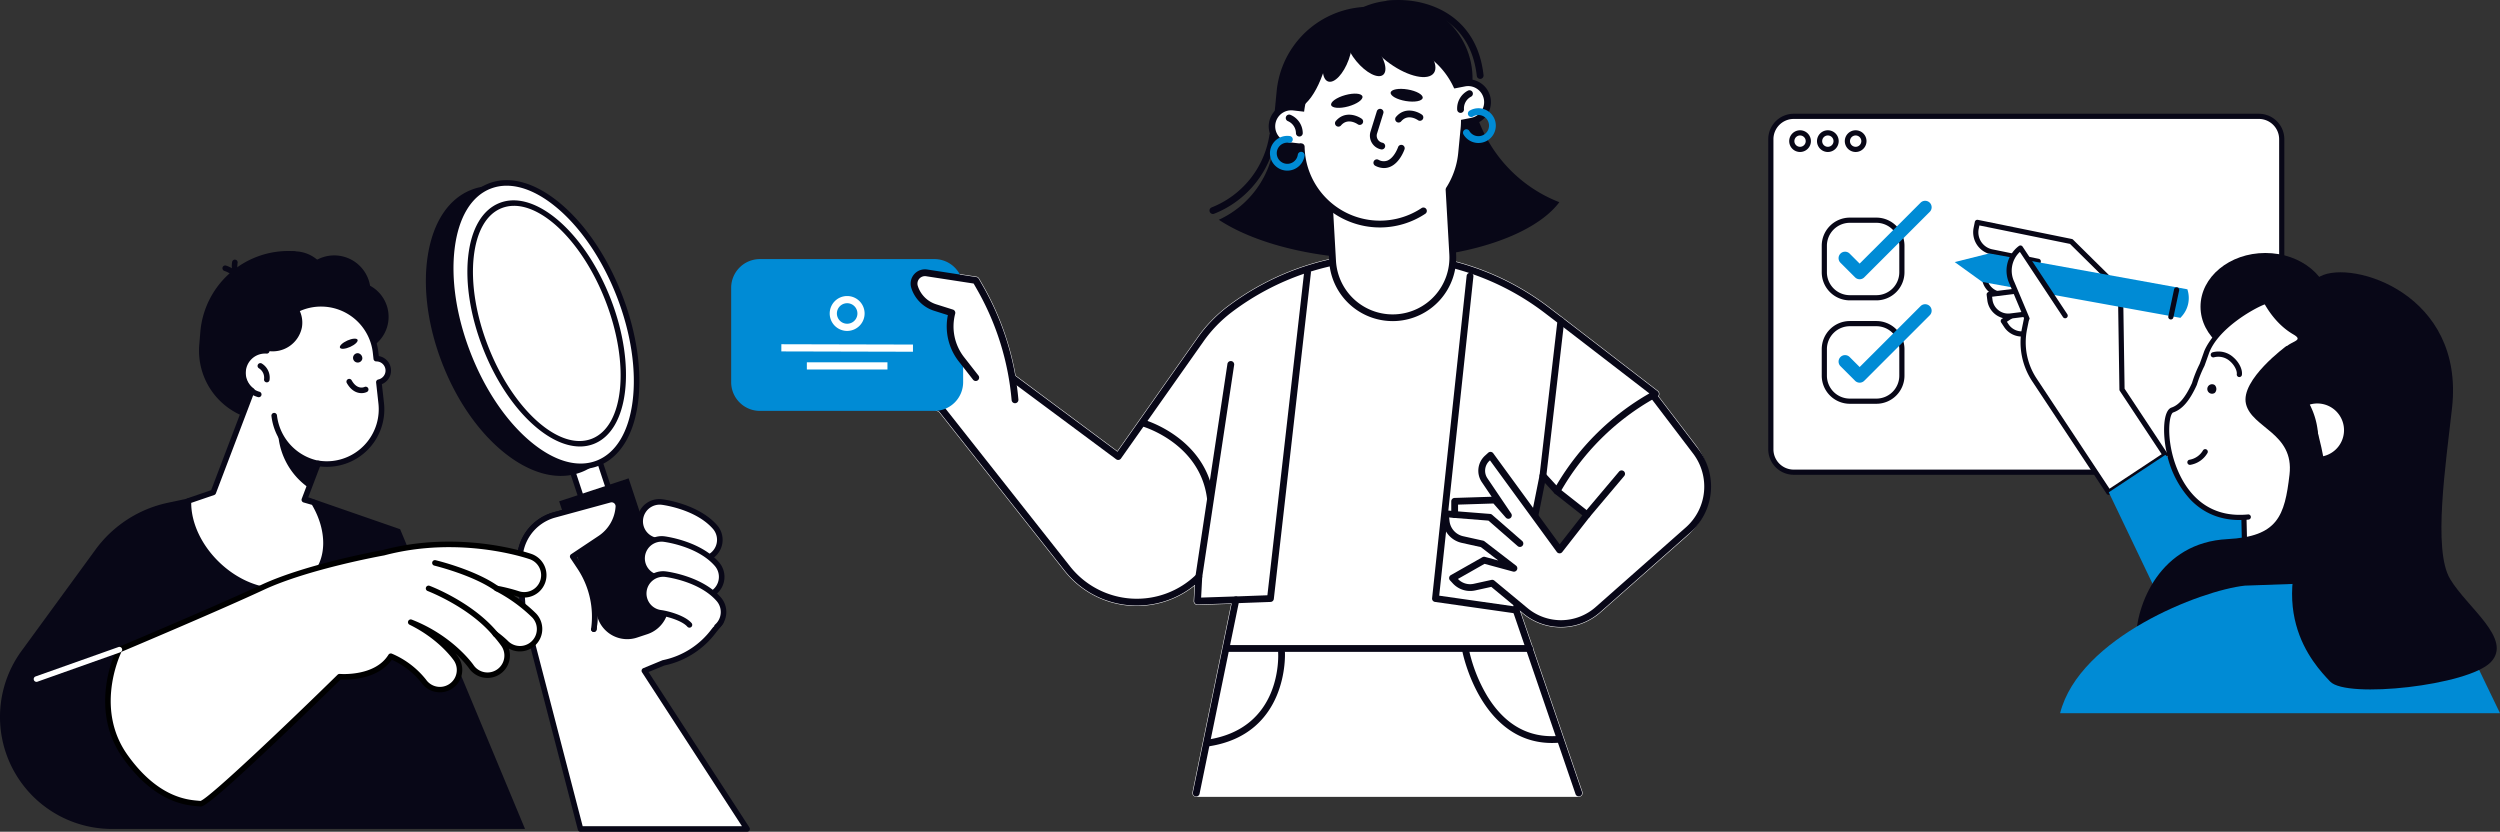 <svg xmlns="http://www.w3.org/2000/svg" xmlns:xlink="http://www.w3.org/1999/xlink" width="831.107" height="276.505" viewBox="0 0 831.107 276.505">
  <rect x="0" y="0" width="831.107" height="276.505" fill="#333333" stroke="none"/>
  <defs>
    <clipPath id="clip-path">
      <rect id="長方形_91" data-name="長方形 91" width="243.264" height="199.271" fill="none"/>
    </clipPath>
    <clipPath id="clip-path-2">
      <rect id="長方形_118" data-name="長方形 118" width="325.76" height="264.907" fill="none"/>
    </clipPath>
    <clipPath id="clip-path-3">
      <rect id="長方形_120" data-name="長方形 120" width="249.283" height="216.616" fill="none"/>
    </clipPath>
  </defs>
  <g id="グループ_96" data-name="グループ 96" transform="translate(-660.239 -369.197)">
    <g id="グループ_54" data-name="グループ 54" transform="translate(1248.083 407.015)">
      <g id="グループ_53" data-name="グループ 53" clip-path="url(#clip-path)">
        <path id="パス_1193" data-name="パス 1193" d="M163.246,119.3H8.6A7.6,7.6,0,0,1,1,111.7V8.6A7.6,7.6,0,0,1,8.6,1H163.246a7.6,7.6,0,0,1,7.6,7.6V111.7a7.6,7.6,0,0,1-7.6,7.6" transform="translate(-0.138 -0.138)" fill="#fff"/>
        <path id="パス_1194" data-name="パス 1194" d="M163.107,120.021H8.458A8.469,8.469,0,0,1,0,111.562V8.457A8.468,8.468,0,0,1,8.458,0H163.107a8.468,8.468,0,0,1,8.458,8.458V111.562a8.469,8.469,0,0,1-8.458,8.459M8.458,1.722A6.743,6.743,0,0,0,1.723,8.457V111.562A6.742,6.742,0,0,0,8.458,118.3H163.107a6.743,6.743,0,0,0,6.735-6.736V8.457a6.743,6.743,0,0,0-6.735-6.735Z" transform="translate(0 0)" fill="#080717"/>
        <path id="パス_1195" data-name="パス 1195" d="M11.69,13.59A3.608,3.608,0,1,1,15.3,9.983,3.612,3.612,0,0,1,11.69,13.59m0-5.493a1.885,1.885,0,1,0,1.885,1.886A1.887,1.887,0,0,0,11.69,8.1" transform="translate(-1.119 -0.882)" fill="#080717"/>
        <path id="パス_1196" data-name="パス 1196" d="M22.417,13.59a3.608,3.608,0,1,1,3.607-3.607,3.612,3.612,0,0,1-3.607,3.607m0-5.493A1.885,1.885,0,1,0,24.3,9.983,1.888,1.888,0,0,0,22.417,8.1" transform="translate(-2.604 -0.882)" fill="#080717"/>
        <path id="パス_1197" data-name="パス 1197" d="M33.144,13.59a3.608,3.608,0,1,1,3.607-3.607,3.612,3.612,0,0,1-3.607,3.607m0-5.493a1.885,1.885,0,1,0,1.885,1.886A1.888,1.888,0,0,0,33.144,8.1" transform="translate(-4.088 -0.882)" fill="#080717"/>
        <path id="パス_1198" data-name="パス 1198" d="M106.464,67.87,90.689,78.3l1.019,1.542a6.13,6.13,0,0,0,8.493,1.731l9.29-6.145Z" transform="translate(-12.553 -9.395)" fill="#fff"/>
        <path id="パス_1199" data-name="パス 1199" d="M96.7,83.319a7.012,7.012,0,0,1-5.845-3.136l-1.02-1.542a.867.867,0,0,1-.126-.647.858.858,0,0,1,.37-.547l15.775-10.435a.862.862,0,0,1,1.275.4l3.028,7.563a.863.863,0,0,1-.324,1.039l-9.29,6.145A6.949,6.949,0,0,1,96.7,83.319m-4.952-4.911.545.824a5.268,5.268,0,0,0,7.3,1.488l8.705-5.758-2.375-5.929Z" transform="translate(-12.415 -9.256)" fill="#080717"/>
        <path id="パス_1200" data-name="パス 1200" d="M108.977,108.5,99.6,94.333a22.769,22.769,0,0,1-3.32-17.106l4.557-22.361L85.388,51.718A6.647,6.647,0,0,1,80.2,43.876l.4-1.964,31.216,6.361,16.37,16.18.5,33.015,14.387,21.751-18.788,12.427Z" transform="translate(-11.083 -5.801)" fill="#fff"/>
        <path id="パス_1201" data-name="パス 1201" d="M124.146,132.37a.86.86,0,0,1-.719-.386L98.747,94.67A23.474,23.474,0,0,1,95.3,76.917L99.687,55.4,85.078,52.424a7.517,7.517,0,0,1-5.858-8.857l.4-1.964a.865.865,0,0,1,.37-.547.853.853,0,0,1,.647-.126l31.216,6.362a.854.854,0,0,1,.433.232l16.37,16.18a.862.862,0,0,1,.256.6l.493,32.762,14.247,21.541a.861.861,0,0,1-.243,1.193l-18.788,12.427a.86.86,0,0,1-.475.143M109.557,107.89l14.831,22.423,17.351-11.475L127.828,97.806a.866.866,0,0,1-.143-.463l-.491-32.662L111.258,48.928l-30.12-6.139-.229,1.121a5.794,5.794,0,0,0,4.514,6.825l15.453,3.149a.861.861,0,0,1,.673,1.016L96.992,77.26a21.757,21.757,0,0,0,3.193,16.46Z" transform="translate(-10.945 -5.663)" fill="#080717"/>
        <path id="パス_1202" data-name="パス 1202" d="M102.409,62.878,83.877,59.1l-.369,1.812a6.128,6.128,0,0,0,4.781,7.23L99.2,70.367Z" transform="translate(-11.542 -8.181)" fill="#fff"/>
        <path id="パス_1203" data-name="パス 1203" d="M99.066,71.09a.845.845,0,0,1-.173-.018L87.978,68.848A7,7,0,0,1,82.524,60.6l.37-1.812a.861.861,0,0,1,1.016-.671L102.442,61.9a.861.861,0,0,1,.62,1.183l-3.205,7.488a.863.863,0,0,1-.792.523M84.41,59.979l-.2.968a5.274,5.274,0,0,0,4.109,6.214L98.55,69.244l2.512-5.871Z" transform="translate(-11.403 -8.042)" fill="#080717"/>
        <path id="パス_1204" data-name="パス 1204" d="M104.028,67.026l-18.77,2.332.228,1.835a6.13,6.13,0,0,0,6.838,5.326l11.054-1.373Z" transform="translate(-11.801 -9.278)" fill="#fff"/>
        <path id="パス_1205" data-name="パス 1205" d="M91.416,77.291a6.993,6.993,0,0,1-6.923-6.129l-.228-1.835a.861.861,0,0,1,.749-.961l18.769-2.332a.87.87,0,0,1,.7.232.857.857,0,0,1,.263.692l-.649,8.12a.861.861,0,0,1-.753.786L92.292,77.235a6.986,6.986,0,0,1-.876.055m-5.335-7.322.121.98a5.268,5.268,0,0,0,5.877,4.577l10.357-1.286.509-6.367Z" transform="translate(-11.663 -9.14)" fill="#080717"/>
        <path id="パス_1206" data-name="パス 1206" d="M149.292,65.811,83.432,53.886,71.95,56.764l9.172,6.618,65.86,11.925.485-.548a9.11,9.11,0,0,0,1.949-8.512Z" transform="translate(-9.959 -7.459)" fill="#008bd5"/>
        <path id="パス_1207" data-name="パス 1207" d="M155.206,77.666a.919.919,0,0,1-.18-.018.862.862,0,0,1-.663-1.023l1.913-8.979a.861.861,0,1,1,1.685.358l-1.913,8.979a.861.861,0,0,1-.842.682" transform="translate(-21.364 -9.269)" fill="#080717"/>
        <path id="パス_1208" data-name="パス 1208" d="M111.581,74.32,96.7,51.82l-.11.085a9.37,9.37,0,0,0-2.7,11.557L98.84,75.223Z" transform="translate(-12.863 -7.173)" fill="#fff"/>
        <path id="パス_1209" data-name="パス 1209" d="M98.7,75.946a.86.86,0,0,1-.794-.527L92.959,63.658a10.244,10.244,0,0,1,2.966-12.573L96.037,51a.862.862,0,0,1,1.243.208l14.881,22.5a.862.862,0,0,1-1.437.951l-14.351-21.7a8.54,8.54,0,0,0-1.846,9.985L99.5,74.751a.861.861,0,0,1-.794,1.2" transform="translate(-12.725 -7.035)" fill="#080717"/>
        <path id="パス_1210" data-name="パス 1210" d="M158.306,200.3l-26.92-56.235,18.789-12.427,76.893,65.224Z" transform="translate(-18.186 -18.222)" fill="#008bd5"/>
        <path id="パス_1211" data-name="パス 1211" d="M209.883,71.571c0,9.859-9.647,17.849-21.548,17.849s-21.547-7.99-21.547-17.849,9.647-17.848,21.547-17.848,21.548,7.99,21.548,17.848" transform="translate(-23.087 -7.436)" fill="#080717"/>
        <path id="パス_1212" data-name="パス 1212" d="M226.672,200.753,184.18,183.87l-.975-42.727,39.666-.906Z" transform="translate(-25.359 -19.412)" fill="#fff"/>
        <path id="パス_1213" data-name="パス 1213" d="M226.534,201.477a.867.867,0,0,1-.318-.06l-42.492-16.884a.86.86,0,0,1-.543-.781l-.976-42.728a.862.862,0,0,1,.842-.881l39.666-.906a.873.873,0,0,1,.88.807l3.8,60.517a.861.861,0,0,1-.86.915m-41.644-18.334,40.7,16.171-3.664-58.335-37.978.867Z" transform="translate(-25.221 -19.273)" fill="#080717"/>
        <path id="パス_1214" data-name="パス 1214" d="M209.04,146.166a38.883,38.883,0,0,0,22.294-18.484,38.092,38.092,0,0,0-14.177-51.509C187.994,59.335,169.022,83.3,166.938,89.2q-.733,2.074-1.435,4.009a39.555,39.555,0,0,0-2.541,6.339c-2.02,4.43-4.25,7.609-7.337,8.665-4.727,1.617-2.167,38.265,25.237,35.572Z" transform="translate(-21.278 -9.727)" fill="#fff"/>
        <path id="パス_1215" data-name="パス 1215" d="M208.9,146.886a.862.862,0,0,1-.261-1.683,37.924,37.924,0,0,0,21.8-18.078,37.126,37.126,0,0,0-13.852-50.348c-10.548-6.09-20.74-7.389-30.294-3.86-3.8,1.4-15.763,8.169-18.683,16.431-.49,1.385-.966,2.724-1.438,4.018a.879.879,0,0,1-.041.092,38.893,38.893,0,0,0-2.485,6.2.818.818,0,0,1-.041.108c-2.406,5.277-4.826,8.091-7.842,9.122-1.058.362-2.082,5.658-.514,12.875,1.173,5.4,6.469,22.89,25.388,21.024a.861.861,0,0,1,.169,1.715c-7.738.758-14.188-1.424-19.176-6.493a32.621,32.621,0,0,1-8.065-15.88c-1.391-6.407-1.159-13.915,1.641-14.872,2.522-.862,4.622-3.378,6.808-8.155a40.479,40.479,0,0,1,2.556-6.376q.7-1.91,1.415-3.954c1.444-4.088,8.709-13.41,19.71-17.475,10.057-3.713,20.741-2.373,31.753,3.985a38.838,38.838,0,0,1,14.5,52.668,39.645,39.645,0,0,1-22.788,18.892.864.864,0,0,1-.262.04" transform="translate(-21.142 -9.586)" fill="#080717"/>
        <path id="パス_1216" data-name="パス 1216" d="M229.017,68.9a39.9,39.9,0,0,0-37.622-.195,42.192,42.192,0,0,1,10.492,4.012c22.847,12.5,29.96,43.487,15.886,69.2-.781,1.429-1.619,2.8-2.5,4.137A42.026,42.026,0,0,0,244.4,124.778c11.039-20.17,4.154-45.186-15.379-55.876" transform="translate(-26.493 -8.871)" fill="#080717"/>
        <path id="パス_1217" data-name="パス 1217" d="M188.382,66.309s3.2,10.871,12.282,16.141c4.8,2.787-4.4,1.913-3.7,7.625,5.294,42.8,8.7,50.891,8.7,50.891a8.582,8.582,0,0,0,7.648,6.722l11.286.972,3.545-10.355,5.756-44.621s-23.158-33.41-45.523-27.374" transform="translate(-26.076 -9.078)" fill="#080717"/>
        <path id="パス_1218" data-name="パス 1218" d="M217.892,114.553a8.874,8.874,0,0,0-8.954-2.4,25.266,25.266,0,0,1,2.144,17.381,8.876,8.876,0,0,0,6.809-14.979" transform="translate(-28.921 -15.474)" fill="#fff"/>
        <path id="パス_1219" data-name="パス 1219" d="M162.558,134.635a.862.862,0,0,1-.093-1.718,6.432,6.432,0,0,0,4.438-3.094.862.862,0,0,1,1.511.828,8.138,8.138,0,0,1-5.761,3.979.889.889,0,0,1-.1.005" transform="translate(-22.382 -17.908)" fill="#080717"/>
        <path id="パス_1220" data-name="パス 1220" d="M180.246,100.238a.9.9,0,0,1-.116-.008.863.863,0,0,1-.739-.969c.138-1.018-.655-2.886-2.218-4.252a5.736,5.736,0,0,0-5.356-1.343A.861.861,0,1,1,171.36,92a7.344,7.344,0,0,1,6.946,1.707c1.881,1.643,3.029,4.02,2.792,5.78a.862.862,0,0,1-.853.746" transform="translate(-23.632 -12.698)" fill="#080717"/>
        <path id="パス_1221" data-name="パス 1221" d="M171.85,107.231a1.579,1.579,0,1,1-.019-2.563,1.863,1.863,0,0,1,.019,2.563" transform="translate(-23.381 -14.459)" fill="#080717"/>
        <path id="パス_1222" data-name="パス 1222" d="M191.95,89.557s-15.437,11.257-13.508,19.3,16.081,9.649,14.473,23.478-3.906,20.614-20.66,21.473c-22.348,1.146-30.476,21.622-30.476,34.165s57.246-18.332,57.246-18.332,19.618-20.262-7.075-80.08" transform="translate(-19.625 -12.396)" fill="#080717"/>
        <path id="パス_1223" data-name="パス 1223" d="M112.612,224.112c6.422-25.213,46.868-40.84,61.432-42.4l63.268-2.25,21.539,44.654Z" transform="translate(-15.588 -24.841)" fill="#008bd5"/>
        <path id="パス_1224" data-name="パス 1224" d="M211.557,62.472C222.17,57,259.476,68.261,255.3,106.211c-2.08,18.871-6.433,47.276-.644,56.924s20.9,19.94,13.508,27.658-47.92,12.222-53.387,6.433-23.8-24.764-2.895-59.819-.643-52.422-2.894-53.708-13-13.206,2.573-21.226" transform="translate(-27.976 -8.467)" fill="#080717"/>
        <path id="パス_1225" data-name="パス 1225" d="M38.94,66.858H30.115a8.481,8.481,0,0,1-8.481-8.481V49.553a8.481,8.481,0,0,1,8.481-8.481H38.94a8.481,8.481,0,0,1,8.481,8.481v8.825a8.481,8.481,0,0,1-8.481,8.481" transform="translate(-2.995 -5.685)" fill="#fff"/>
        <path id="パス_1226" data-name="パス 1226" d="M38.8,67.582H29.976a9.353,9.353,0,0,1-9.342-9.342V49.415a9.353,9.353,0,0,1,9.342-9.342H38.8a9.353,9.353,0,0,1,9.342,9.342V58.24A9.353,9.353,0,0,1,38.8,67.582M29.976,41.8a7.628,7.628,0,0,0-7.619,7.619V58.24a7.628,7.628,0,0,0,7.619,7.619H38.8A7.628,7.628,0,0,0,46.42,58.24V49.415A7.628,7.628,0,0,0,38.8,41.8Z" transform="translate(-2.856 -5.547)" fill="#080717"/>
        <path id="パス_1227" data-name="パス 1227" d="M34.139,59.668a2.158,2.158,0,0,1-1.523-.631l-4.871-4.871a2.154,2.154,0,0,1,3.046-3.046l3.348,3.348L54.391,34.216a2.154,2.154,0,0,1,3.047,3.046L35.663,59.037a2.158,2.158,0,0,1-1.523.631" transform="translate(-3.753 -4.649)" fill="#008bd5"/>
        <path id="パス_1228" data-name="パス 1228" d="M38.94,106.763H30.115a8.481,8.481,0,0,1-8.481-8.481V89.458a8.481,8.481,0,0,1,8.481-8.481H38.94a8.481,8.481,0,0,1,8.481,8.481v8.825a8.481,8.481,0,0,1-8.481,8.481" transform="translate(-2.995 -11.209)" fill="#fff"/>
        <path id="パス_1229" data-name="パス 1229" d="M38.8,107.486H29.976a9.353,9.353,0,0,1-9.342-9.342V89.319a9.353,9.353,0,0,1,9.342-9.342H38.8a9.353,9.353,0,0,1,9.342,9.342v8.825a9.353,9.353,0,0,1-9.342,9.342M29.976,81.7a7.628,7.628,0,0,0-7.619,7.619v8.825a7.628,7.628,0,0,0,7.619,7.619H38.8a7.628,7.628,0,0,0,7.619-7.619V89.319A7.628,7.628,0,0,0,38.8,81.7Z" transform="translate(-2.856 -11.07)" fill="#080717"/>
        <path id="パス_1230" data-name="パス 1230" d="M34.139,99.572a2.148,2.148,0,0,1-1.523-.631L27.746,94.07a2.154,2.154,0,0,1,3.046-3.046l3.348,3.348L54.391,74.121a2.154,2.154,0,0,1,3.047,3.046L35.663,98.941a2.148,2.148,0,0,1-1.523.631" transform="translate(-3.753 -10.172)" fill="#008bd5"/>
      </g>
    </g>
    <g id="グループ_93" data-name="グループ 93" transform="translate(881.309 336.197)">
      <g id="グループ_92" data-name="グループ 92" transform="translate(22 33)" clip-path="url(#clip-path-2)">
        <path id="パス_1848" data-name="パス 1848" d="M315.233,138.227l-12.366-16.238a1.26,1.26,0,0,0,.265-.675,1.28,1.28,0,0,0-.494-1.107L271.165,95.964h0l0,0-4.848-3.7a88.4,88.4,0,0,0-106.781-.131,46.612,46.612,0,0,0-9.924,10.283l-26.666,37.838-33.82-25.137A92.392,92.392,0,0,0,78.451,85.428l-1.459-2.552a1.286,1.286,0,0,0-.917-.63L59.735,79.732a4.886,4.886,0,0,0-4.664,1.892,5.256,5.256,0,0,0-.565,5.021,11.779,11.779,0,0,0,7.482,7.1l4.443,1.4a18.726,18.726,0,0,0-.313,2.868L61.05,94.25a1.281,1.281,0,0,0-1.485-.029L42.129,106.129a1.279,1.279,0,0,0-.241,1.9l5.391,6.161a59.343,59.343,0,0,0,15.429,12.567l.984.557,41.631,52.749a30.691,30.691,0,0,0,43.265,4.958l-.265,5.032a1.275,1.275,0,0,0,.365.962,1.215,1.215,0,0,0,.956.382l11.137-.371-12.858,62.63a1.276,1.276,0,0,0,1.252,1.536H276.338a1.28,1.28,0,0,0,1.211-1.693l-16.314-47.607a.362.362,0,0,0,.008-.037,1.249,1.249,0,0,0-.285-.771l-3.9-11.38.665.551a19.8,19.8,0,0,0,25.878-.4l28.643-25.3a22.373,22.373,0,0,0,2.988-30.322m-45.344,34.242-7.727-10.987,2.268-11.554,13.822,11.7Z" transform="translate(5.439 9.715)" fill="#fff"/>
        <path id="パス_1849" data-name="パス 1849" d="M276.322,255.027a1.132,1.132,0,0,1-1.07-.764l-20.839-60.818a1.119,1.119,0,0,1-.04-.588L263.3,148.2,269.17,97.47l-4.337-3.31a85.989,85.989,0,0,0-103.862-.124,44.129,44.129,0,0,0-9.412,9.75l-27.421,38.908a1.132,1.132,0,0,1-1.6.257l-62.3-46.3L44.523,107.383l4.58,5.235a56.576,56.576,0,0,0,14.772,12.024l1.2.681a1.121,1.121,0,0,1,.331.284L107.2,178.553a28.283,28.283,0,0,0,42.019,2.66,1.13,1.13,0,0,1,1.921.866l-.361,6.849,11.528-.383a1.083,1.083,0,0,1,.9.4,1.128,1.128,0,0,1,.243.956l-13.184,64.22a1.131,1.131,0,1,1-2.215-.455l12.9-62.815-11.325.377a1.069,1.069,0,0,1-.845-.338,1.133,1.133,0,0,1-.322-.852l.283-5.364a30.543,30.543,0,0,1-43.315-4.724L63.774,127.181l-1.011-.571a58.8,58.8,0,0,1-15.361-12.5l-5.42-6.195a1.131,1.131,0,0,1,.214-1.678L59.633,94.325a1.128,1.128,0,0,1,1.312.026l62.014,46.092,26.752-37.961A46.468,46.468,0,0,1,159.6,92.233a88.257,88.257,0,0,1,106.6.129l4.848,3.7a1.128,1.128,0,0,1,.438,1.029l-5.955,51.461L256.651,193l20.741,60.529a1.13,1.13,0,0,1-.7,1.436,1.153,1.153,0,0,1-.366.061" transform="translate(5.456 9.733)" fill="#080717"/>
        <path id="パス_1850" data-name="パス 1850" d="M137.609,179a1.222,1.222,0,0,1-.17-.012,1.131,1.131,0,0,1-.95-1.287l10.632-70.6a1.131,1.131,0,0,1,2.237.337l-10.633,70.6a1.13,1.13,0,0,1-1.116.962" transform="translate(17.857 13.887)" fill="#080717"/>
        <path id="パス_1851" data-name="パス 1851" d="M143.549,150.365a1.131,1.131,0,0,1-1.12-.982c-2.42-18.153-21.114-23.675-21.3-23.73a1.13,1.13,0,0,1,.616-2.175c.2.057,20.309,5.957,22.929,25.606a1.131,1.131,0,0,1-.971,1.27,1.151,1.151,0,0,1-.152.01" transform="translate(15.741 16.15)" fill="#080717"/>
        <path id="パス_1852" data-name="パス 1852" d="M148.514,190.2a1.131,1.131,0,0,1-.042-2.261l10.511-.39L171.208,80.059a1.131,1.131,0,0,1,2.247.257L161.12,188.767a1.129,1.129,0,0,1-1.081,1l-11.483.425h-.043" transform="translate(19.284 10.344)" fill="#080717"/>
        <path id="パス_1853" data-name="パス 1853" d="M233.98,193.45a1.124,1.124,0,0,1-.162-.011l-26.793-3.828a1.129,1.129,0,0,1-.965-1.239L217.543,81.2a1.131,1.131,0,0,1,2.249.241l-11.367,106.09,25.713,3.673a1.131,1.131,0,0,1-.158,2.25" transform="translate(26.96 10.492)" fill="#080717"/>
        <path id="パス_1854" data-name="パス 1854" d="M279,116.2l14.268,18.736a19.175,19.175,0,0,1-2.56,25.99L260.726,187.4a18.62,18.62,0,0,1-24.215.378l-10.98-9.106-5.905,1.3A6.674,6.674,0,0,1,213.292,178l-.945-1.021,10.491-5.955,9.923,2.694-10.491-8.08-6.631-1.475a6.963,6.963,0,0,1-5.41-6.015l-.292-2.576,3.119.284v-4.4l13.4-.425,4.466,5.1L223,144.414a5.6,5.6,0,0,1,.873-7.274l1.092-.994,22.966,31.472,9.144-11.7-9.994-7.867Z" transform="translate(27.468 15.203)" fill="#fff"/>
        <path id="パス_1855" data-name="パス 1855" d="M248.532,193.362a19.7,19.7,0,0,1-12.611-4.58l-10.555-8.752L220,181.213a7.843,7.843,0,0,1-7.408-2.318l-.945-1.021a1.131,1.131,0,0,1,.271-1.753l10.491-5.954a1.129,1.129,0,0,1,.855-.106l4.417,1.2-5.771-4.445-6.387-1.418a8.1,8.1,0,0,1-6.289-6.993l-.292-2.576a1.132,1.132,0,0,1,1.227-1.254l1.885.173v-3.157a1.129,1.129,0,0,1,1.095-1.13l12.344-.392-3.3-4.887a6.763,6.763,0,0,1,1.048-8.745l1.094-.994a1.152,1.152,0,0,1,.875-.288,1.137,1.137,0,0,1,.8.459l22.083,30.262,7.528-9.628-9.109-7.171a1.131,1.131,0,0,1,1.4-1.778l9.994,7.868a1.132,1.132,0,0,1,.191,1.585l-9.144,11.7a1.123,1.123,0,0,1-.91.434,1.135,1.135,0,0,1-.895-.464l-22.223-30.456-.162.147a4.487,4.487,0,0,0-.7,5.8l7.919,11.722a1.131,1.131,0,0,1-1.788,1.377l-4.113-4.7-11.768.373v3.3a1.131,1.131,0,0,1-1.234,1.126l-1.736-.157.135,1.2a5.836,5.836,0,0,0,4.531,5.039l6.632,1.473a1.123,1.123,0,0,1,.446.209l10.491,8.08a1.131,1.131,0,0,1-.986,1.987l-9.475-2.57-8.844,5.019a5.554,5.554,0,0,0,5.237,1.62l5.905-1.3a1.131,1.131,0,0,1,.965.234l10.98,9.106a17.407,17.407,0,0,0,22.745-.354l29.98-26.482a18.114,18.114,0,0,0,2.41-24.458L278.23,117.011a1.13,1.13,0,1,1,1.8-1.368L294.3,134.378a20.382,20.382,0,0,1-2.712,27.521l-29.98,26.482a19.7,19.7,0,0,1-13.074,4.98" transform="translate(27.337 15.072)" fill="#080717"/>
        <path id="パス_1856" data-name="パス 1856" d="M251.751,154.162a1.13,1.13,0,0,1-.864-1.86l11.484-13.61a1.13,1.13,0,1,1,1.728,1.458l-11.483,13.611a1.13,1.13,0,0,1-.865.4" transform="translate(32.791 18.094)" fill="#080717"/>
        <path id="パス_1857" data-name="パス 1857" d="M234.515,162.165a1.129,1.129,0,0,1-.743-.278l-9.713-8.473-11.323-.891a1.131,1.131,0,0,1,.178-2.255l11.7.921a1.142,1.142,0,0,1,.655.275l9.994,8.719a1.131,1.131,0,0,1-.744,1.983" transform="translate(27.698 19.661)" fill="#080717"/>
        <path id="パス_1858" data-name="パス 1858" d="M246.489,191.89h-100.8a1.131,1.131,0,0,1,0-2.262h100.8a1.131,1.131,0,0,1,0,2.262" transform="translate(18.914 24.811)" fill="#080717"/>
        <path id="パス_1859" data-name="パス 1859" d="M187.43,73.636h0a31.028,31.028,0,0,1-27.881-33.884l.953-9.81a31.028,31.028,0,0,1,61.765,6l-.953,9.81A31.028,31.028,0,0,1,187.43,73.636" transform="translate(20.856 0.25)" fill="#080717"/>
        <path id="パス_1860" data-name="パス 1860" d="M195.084,57.088h0A25.893,25.893,0,0,1,171.817,28.81l.512-5.272a25.894,25.894,0,0,1,51.545,5.011l-.512,5.272a25.894,25.894,0,0,1-28.278,23.267" transform="translate(22.464 0.019)" fill="#080717"/>
        <path id="パス_1861" data-name="パス 1861" d="M227.585,29.215a128.575,128.575,0,0,0-31.164-4.193C182.95,24.8,162.35,38.744,161.863,43.739A31.967,31.967,0,0,1,143.356,69.79c11.468,7.564,30.431,12.7,51.986,13.054,28.407.473,52.634-7.482,61.229-18.9a46.77,46.77,0,0,1-28.986-34.726" transform="translate(18.757 3.274)" fill="#080717"/>
        <path id="パス_1862" data-name="パス 1862" d="M141.753,66.057a1.131,1.131,0,0,1-.413-2.185A30.947,30.947,0,0,0,160.548,39.76a1.131,1.131,0,1,1,2.236.343A33.221,33.221,0,0,1,142.165,65.98a1.124,1.124,0,0,1-.412.077" transform="translate(18.399 5.077)" fill="#080717"/>
        <path id="パス_1863" data-name="パス 1863" d="M223.9,26.23a1.13,1.13,0,0,1-1.122-1c-.85-7.552-3.861-13.419-8.947-17.438-5.375-4.245-13.122-6.23-20.725-5.3a1.13,1.13,0,1,1-.274-2.244c8.191-1,16.562,1.16,22.4,5.773,5.577,4.407,8.871,10.785,9.792,18.959a1.131,1.131,0,0,1-1,1.251,1.209,1.209,0,0,1-.128.007" transform="translate(25.1 0)" fill="#080717"/>
        <path id="パス_1864" data-name="パス 1864" d="M213.551,38.232l5.739-1.116a6.462,6.462,0,0,0-2.466-12.687l-5.74,1.116a6.462,6.462,0,0,0,2.467,12.687" transform="translate(26.934 3.181)" fill="#fff"/>
        <path id="パス_1865" data-name="パス 1865" d="M212.431,39.616A7.595,7.595,0,0,1,211,24.567l5.739-1.116a7.593,7.593,0,1,1,2.9,14.907L213.9,39.473a7.662,7.662,0,0,1-1.466.142m1.25-1.252h0ZM218.2,25.571a5.4,5.4,0,0,0-1.029.1l-5.739,1.116a5.331,5.331,0,0,0,2.034,10.467l5.74-1.116a5.331,5.331,0,0,0,1.963-9.653,5.279,5.279,0,0,0-2.97-.914" transform="translate(26.803 3.05)" fill="#080717"/>
        <path id="パス_1866" data-name="パス 1866" d="M170.474,44.986l-5.808-.673a6.462,6.462,0,0,1,1.487-12.838l5.808.673a6.462,6.462,0,1,1-1.487,12.838" transform="translate(20.797 4.113)" fill="#fff"/>
        <path id="パス_1867" data-name="パス 1867" d="M171.363,46.292a7.586,7.586,0,0,1-.889-.052l-5.808-.672a7.593,7.593,0,0,1,1.747-15.084l5.809.673a7.593,7.593,0,0,1-.859,15.135m-5.834-13.6a5.331,5.331,0,0,0-.6,10.628l5.808.673A5.331,5.331,0,0,0,171.963,33.4l-5.809-.673a5.531,5.531,0,0,0-.624-.036" transform="translate(20.666 3.982)" fill="#080717"/>
        <path id="パス_1868" data-name="パス 1868" d="M198.078,100.936h0A20,20,0,0,1,176.972,82.1l-1.447-25.462a20,20,0,1,1,39.939-2.273l1.449,25.462a20,20,0,0,1-18.834,21.106" transform="translate(22.961 4.645)" fill="#fff"/>
        <path id="パス_1869" data-name="パス 1869" d="M197.047,102.231A21.138,21.138,0,0,1,175.975,82.3l-1.449-25.462a21.132,21.132,0,1,1,42.2-2.4l1.45,25.462a21.132,21.132,0,0,1-19.9,22.3l-.064-1.129.064,1.129c-.409.024-.82.036-1.227.036m-1.411-65.468c-.36,0-.72.011-1.083.031a18.872,18.872,0,0,0-17.768,19.914l1.449,25.461a18.871,18.871,0,1,0,37.681-2.144l-1.45-25.462a18.9,18.9,0,0,0-18.828-17.8" transform="translate(22.83 4.514)" fill="#080717"/>
        <path id="パス_1870" data-name="パス 1870" d="M191.21,72.75h0a26.156,26.156,0,0,1-23.5-28.564l.8-8.269a26.156,26.156,0,1,1,52.067,5.061l-.8,8.27a26.156,26.156,0,0,1-28.564,23.5" transform="translate(21.927 1.608)" fill="#fff"/>
        <path id="パス_1871" data-name="パス 1871" d="M167.393,34.5l0,.044c4.912-2.668,9.369-13.2,10.625-26.118l0-.045c-4.912,2.668-9.369,13.2-10.625,26.119" transform="translate(21.901 1.097)" fill="#080717"/>
        <path id="パス_1872" data-name="パス 1872" d="M193.857,70.1q-1.313,0-2.627-.128A27.256,27.256,0,0,1,166.585,43.3a1.132,1.132,0,0,1,1.112-1.15h.019a1.131,1.131,0,0,1,1.131,1.113,25.029,25.029,0,0,0,38.869,20.4,1.131,1.131,0,0,1,1.252,1.884,27.341,27.341,0,0,1-15.11,4.555" transform="translate(21.796 5.515)" fill="#080717"/>
        <path id="パス_1873" data-name="パス 1873" d="M214.561,34.061a1.132,1.132,0,0,1-1.127-1.054,6.664,6.664,0,0,1,3.629-6.372,1.131,1.131,0,0,1,.976,2.04,4.409,4.409,0,0,0-2.348,4.178,1.133,1.133,0,0,1-1.052,1.205l-.078,0" transform="translate(27.923 3.471)" fill="#080717"/>
        <path id="パス_1874" data-name="パス 1874" d="M167.558,40.98a1.131,1.131,0,0,1-1.131-1.121,4.417,4.417,0,0,0-2.663-3.988,1.13,1.13,0,0,1,.818-2.108,6.666,6.666,0,0,1,4.107,6.076,1.131,1.131,0,0,1-1.121,1.141Z" transform="translate(21.333 4.408)" fill="#080717"/>
        <path id="パス_1875" data-name="パス 1875" d="M186.788,28.447c.287,1.037-1.807,2.523-4.679,3.319s-5.433.6-5.72-.435,1.807-2.523,4.678-3.32,5.434-.6,5.721.437" transform="translate(23.075 3.601)" fill="#080717"/>
        <path id="パス_1876" data-name="パス 1876" d="M204.526,29.131c-.178,1.062-2.7,1.524-5.643,1.032s-5.179-1.749-5-2.811,2.7-1.523,5.643-1.032,5.179,1.749,5,2.811" transform="translate(25.366 3.418)" fill="#080717"/>
        <path id="パス_1877" data-name="パス 1877" d="M178.644,37.692a1.131,1.131,0,0,1-.863-1.861c2.869-3.395,6.9-1.979,8.626-.755a1.13,1.13,0,0,1-1.3,1.848c-.342-.237-3.393-2.241-5.6.368a1.125,1.125,0,0,1-.864.4" transform="translate(23.226 4.411)" fill="#080717"/>
        <path id="パス_1878" data-name="パス 1878" d="M196.341,36.482a1.13,1.13,0,0,1-.863-1.86c2.869-3.4,6.9-1.98,8.626-.757a1.13,1.13,0,0,1-1.3,1.848c-.342-.237-3.393-2.241-5.6.369a1.128,1.128,0,0,1-.864.4" transform="translate(25.541 4.253)" fill="#080717"/>
        <path id="パス_1879" data-name="パス 1879" d="M191.727,45.5a1.093,1.093,0,0,1-.225-.023,4.645,4.645,0,0,1-3.517-5.93l2.088-6.731a1.131,1.131,0,1,1,2.16.669l-2.086,6.731a2.386,2.386,0,0,0,1.8,3.044,1.131,1.131,0,0,1-.223,2.239" transform="translate(24.569 4.19)" fill="#080717"/>
        <path id="パス_1880" data-name="パス 1880" d="M192.326,50.3a6.384,6.384,0,0,1-2.888-.747,1.131,1.131,0,1,1,1.021-2.019,3.5,3.5,0,0,0,3.018.274c2.32-.949,3.525-4.448,3.537-4.483a1.131,1.131,0,0,1,2.144.718c-.061.183-1.537,4.506-4.816,5.854a5.263,5.263,0,0,1-2.016.4" transform="translate(24.705 5.568)" fill="#080717"/>
        <path id="パス_1881" data-name="パス 1881" d="M182.56,18.674c-1.725,4.776-4.806,8.039-6.882,7.289s-2.361-5.229-.637-10,4.806-8.039,6.882-7.289,2.361,5.229.637,10" transform="translate(22.755 1.12)" fill="#080717"/>
        <path id="パス_1882" data-name="パス 1882" d="M190.347,14.053c3.226,3.921,4.459,8.236,2.755,9.638s-5.7-.638-8.928-4.558-4.459-8.237-2.755-9.639,5.7.639,8.928,4.56" transform="translate(23.637 1.184)" fill="#080717"/>
        <path id="パス_1883" data-name="パス 1883" d="M201.54,10.666c6.147,4.393,9.583,10.122,7.673,12.794s-8.443,1.278-14.59-3.115-9.582-10.121-7.672-12.794,8.442-1.278,14.589,3.115" transform="translate(24.392 0.81)" fill="#080717"/>
        <path id="パス_1884" data-name="パス 1884" d="M220.293,43.375a5.826,5.826,0,0,1-1.469-.19,5.745,5.745,0,0,1-3.526-2.669,1.131,1.131,0,0,1,1.952-1.144,3.514,3.514,0,1,0,1.255-4.811,1.131,1.131,0,1,1-1.143-1.951,5.777,5.777,0,1,1,2.931,10.764" transform="translate(28.149 4.163)" fill="#008bd5"/>
        <path id="パス_1885" data-name="パス 1885" d="M164.176,51.5a5.878,5.878,0,0,1-.816-.058A5.777,5.777,0,0,1,164.987,40a1.131,1.131,0,1,1-.319,2.239,3.516,3.516,0,1,0,2.985,3.976,1.131,1.131,0,0,1,2.24.318,5.789,5.789,0,0,1-5.718,4.964" transform="translate(20.724 5.226)" fill="#008bd5"/>
        <path id="パス_1886" data-name="パス 1886" d="M67.556,126.634H9.564A9.563,9.563,0,0,1,0,117.071V85.73a9.563,9.563,0,0,1,9.564-9.564H67.556A9.563,9.563,0,0,1,77.12,85.73v31.341a9.563,9.563,0,0,1-9.564,9.564" transform="translate(0 9.966)" fill="#008bd5"/>
        <path id="パス_1887" data-name="パス 1887" d="M87.329,122.43h0A90.432,90.432,0,0,0,75.745,85.287l-1.459-2.552L57.945,80.221A3.631,3.631,0,0,0,53.931,84.9a10.49,10.49,0,0,0,6.846,6.846l5.571,1.76A17.665,17.665,0,0,0,69.5,108.948l4.781,6.11Z" transform="translate(7.034 10.49)" fill="#fff"/>
        <path id="パス_1888" data-name="パス 1888" d="M87.459,123.691a1.132,1.132,0,0,1-1.126-1.035A89.9,89.9,0,0,0,74.894,85.978L73.707,83.9l-15.8-2.43a2.5,2.5,0,0,0-2.766,3.225A9.374,9.374,0,0,0,61.248,90.8l5.572,1.76a1.131,1.131,0,0,1,.752,1.369,16.617,16.617,0,0,0,2.955,14.45l4.781,6.109a1.131,1.131,0,0,1-1.781,1.394l-4.781-6.11A18.9,18.9,0,0,1,65.138,94.4l-4.572-1.444a11.633,11.633,0,0,1-7.583-7.585,4.761,4.761,0,0,1,5.266-6.139L74.59,81.747a1.131,1.131,0,0,1,.81.556l1.459,2.552a92.178,92.178,0,0,1,11.728,37.608,1.13,1.13,0,0,1-1.03,1.222.945.945,0,0,1-.1,0" transform="translate(6.903 10.36)" fill="#080717"/>
        <rect id="長方形_116" data-name="長方形 116" width="26.794" height="2.392" transform="translate(25.163 120.445)" fill="#fff"/>
        <rect id="長方形_117" data-name="長方形 117" width="2.392" height="43.758" transform="translate(16.679 116.828) rotate(-89.861)" fill="#fff"/>
        <path id="パス_1889" data-name="パス 1889" d="M34.77,98.629a5.8,5.8,0,1,1,5.8-5.8,5.809,5.809,0,0,1-5.8,5.8m0-9.214a3.411,3.411,0,1,0,3.412,3.412,3.416,3.416,0,0,0-3.412-3.412" transform="translate(3.79 11.386)" fill="#fff"/>
        <path id="パス_1890" data-name="パス 1890" d="M140.114,223.213a1.13,1.13,0,0,1-.161-2.249c25-3.63,23.766-27.971,23.7-29.006a1.131,1.131,0,0,1,2.257-.145c.018.275,1.455,27.457-25.634,31.388a1.01,1.01,0,0,1-.164.012" transform="translate(18.185 24.959)" fill="#080717"/>
        <path id="パス_1891" data-name="パス 1891" d="M244.741,222.09c-23.74,0-29.707-30.054-29.766-30.369a1.131,1.131,0,0,1,2.222-.422,51.3,51.3,0,0,0,6,15.145c5.9,9.656,13.917,14.12,23.84,13.285a1.13,1.13,0,1,1,.191,2.253c-.849.074-1.679.107-2.487.107" transform="translate(28.125 24.909)" fill="#080717"/>
        <path id="パス_1892" data-name="パス 1892" d="M243.454,152.174a1.13,1.13,0,0,1-.833-.366l-4.678-5.1a1.131,1.131,0,1,1,1.667-1.529l3.635,3.965a84.445,84.445,0,0,1,30.915-30.567l-30.119-23.2a1.131,1.131,0,1,1,1.381-1.791l31.471,24.241a1.131,1.131,0,0,1-.137,1.882l-.829.465A82.182,82.182,0,0,0,244.44,151.6a1.129,1.129,0,0,1-.856.569,1.015,1.015,0,0,1-.13.008" transform="translate(31.093 12.214)" fill="#080717"/>
      </g>
    </g>
    <g id="グループ_95" data-name="グループ 95" transform="translate(660.239 429.086)">
      <g id="グループ_94" data-name="グループ 94" clip-path="url(#clip-path-3)">
        <path id="パス_1893" data-name="パス 1893" d="M174.541,223.838H37.236A37.235,37.235,0,0,1,7.163,164.645l24.59-33.677a40.057,40.057,0,0,1,23.905-15.535L87.806,108.5l45.213,15.687Z" transform="translate(0 -8.147)" fill="#080717"/>
        <rect id="長方形_119" data-name="長方形 119" width="9.609" height="46.259" transform="matrix(0.949, -0.314, 0.314, 0.949, 190.083, 96.035)" fill="#fff"/>
        <path id="パス_1894" data-name="パス 1894" d="M219.97,148.355a.926.926,0,0,1-.879-.634L204.56,103.8a.926.926,0,0,1,.587-1.169l9.123-3.019a.925.925,0,0,1,1.168.587l14.53,43.919a.924.924,0,0,1-.587,1.168l-9.122,3.019a.917.917,0,0,1-.289.047M206.607,104.1l13.95,42.162,7.367-2.437-13.95-42.162Z" transform="translate(-15.356 -7.476)" fill="#080717"/>
        <path id="パス_1895" data-name="パス 1895" d="M104.123,82.885,92.975,81.96A23.448,23.448,0,0,1,71.608,56.727l.366-4.417A29.362,29.362,0,0,1,103.57,25.556l.854,4.519a18.4,18.4,0,0,1,16.771,19.8L119.538,69.83a14.325,14.325,0,0,1-15.416,13.054" transform="translate(-5.371 -1.911)" fill="#080717"/>
        <path id="パス_1896" data-name="パス 1896" d="M76.066,48.92c-4.616,12.809,2.689,27.2,16.317,32.143S120.8,79.629,125.418,66.82s-2.689-27.2-16.317-32.143S80.682,36.111,76.066,48.92" transform="translate(-5.608 -2.478)" fill="#080717"/>
        <path id="パス_1897" data-name="パス 1897" d="M94.814,59.58c1.386-8.3,7.724-15.283,15.724-16.559a15.254,15.254,0,0,1,13,3.956c-2.224-.6-8.572-1.943-11.254,1.571-3.28,4.3-6.967,13.475-17.473,11.031" transform="translate(-7.119 -3.215)" fill="#080717"/>
        <path id="パス_1898" data-name="パス 1898" d="M137.73,49.135A11.738,11.738,0,1,1,127,36.467,11.737,11.737,0,0,1,137.73,49.135" transform="translate(-8.582 -2.735)" fill="#080717"/>
        <path id="パス_1899" data-name="パス 1899" d="M98.777,29.067A26.427,26.427,0,0,0,73.724,52.324a18.216,18.216,0,0,0,9.817,3.845c9.728.807,18.239-6.042,19.007-15.3a16.324,16.324,0,0,0-3.771-11.8" transform="translate(-5.536 -2.183)" fill="#080717"/>
        <path id="パス_1900" data-name="パス 1900" d="M116.552,38.293a11.738,11.738,0,1,1-10.727-12.669,11.738,11.738,0,0,1,10.727,12.669" transform="translate(-6.992 -1.921)" fill="#080717"/>
        <path id="パス_1901" data-name="パス 1901" d="M131.192,40.121a12.073,12.073,0,1,1-11.033-13.03,12.073,12.073,0,0,1,11.033,13.03" transform="translate(-8.041 -2.031)" fill="#080717"/>
        <path id="パス_1902" data-name="パス 1902" d="M85.829,37.506a.926.926,0,0,1-.908-.751c-.6-3.156-4.283-4.27-4.32-4.28a.925.925,0,0,1,.513-1.777c.2.055,4.8,1.427,5.624,5.71A.924.924,0,0,1,86,37.49a.94.94,0,0,1-.175.017" transform="translate(-6.002 -2.302)" fill="#080717"/>
        <path id="パス_1903" data-name="パス 1903" d="M86.58,37.1a.915.915,0,0,1-.561-.19c-3.465-2.647-2.631-7.384-2.594-7.583a.925.925,0,0,1,1.82.335c-.007.038-.656,3.828,1.9,5.778a.925.925,0,0,1-.562,1.66" transform="translate(-6.256 -2.146)" fill="#080717"/>
        <path id="パス_1904" data-name="パス 1904" d="M130.175,62.675l-.221-2a18.243,18.243,0,0,0-36.188-.6,7.345,7.345,0,0,0-4.919,13.231L76,107.13l-8.259,2.833c-.218,6.92,3.14,14.853,9.626,21.09,10.305,9.91,24.587,11.782,31.9,4.179,5.719-5.947,5.455-15.922.149-24.731l-3.15-.9,4.6-12.108a18.185,18.185,0,0,0,20.95-20.007L131.04,70.5a3.957,3.957,0,0,0-.865-7.825" transform="translate(-5.086 -3.336)" fill="#fff"/>
        <path id="パス_1905" data-name="パス 1905" d="M97.3,140.734c-6.811,0-14.45-3.124-20.653-9.089-6.44-6.193-10.144-14.337-9.909-21.785a.925.925,0,0,1,.623-.846l7.849-2.692L87.67,73.53a8.27,8.27,0,0,1,5.239-14.471A19.168,19.168,0,0,1,130.8,60.5l.138,1.249a4.88,4.88,0,0,1,1.031,9.332l.688,6.231a19.106,19.106,0,0,1-21.266,21.125l-3.981,10.479,2.182.624a.929.929,0,0,1,.538.413c5.664,9.4,5.554,19.788-.275,25.849A17.016,17.016,0,0,1,97.3,140.734M68.579,110.552c.006,6.762,3.467,14.1,9.352,19.759,9.921,9.54,23.644,11.426,30.591,4.2,5.178-5.383,5.248-14.712.208-23.3l-2.8-.8a.925.925,0,0,1-.61-1.218l4.6-12.108a.921.921,0,0,1,1.007-.585,17.475,17.475,0,0,0,4.579.119A17.314,17.314,0,0,0,130.816,77.51l-.771-6.983a.927.927,0,0,1,.72-1,3.032,3.032,0,0,0-.659-6H130.1a.924.924,0,0,1-.919-.823l-.221-2a17.318,17.318,0,0,0-34.354-.566.923.923,0,0,1-.985.792,6.42,6.42,0,0,0-4.3,11.565.926.926,0,0,1,.314,1.072l-12.85,33.822a.925.925,0,0,1-.564.547Z" transform="translate(-5.011 -3.261)" fill="#080717"/>
        <path id="パス_1906" data-name="パス 1906" d="M92.49,77.139a.968.968,0,0,1-.244-.032,8.287,8.287,0,0,1-5.8-10.165.925.925,0,0,1,1.785.488,6.432,6.432,0,0,0,4.5,7.891.925.925,0,0,1-.243,1.817" transform="translate(-6.469 -4.975)" fill="#080717"/>
        <path id="パス_1907" data-name="パス 1907" d="M95.651,72.165a.924.924,0,0,1-.917-1.057,3.677,3.677,0,0,0-1.688-3.614.925.925,0,0,1,.918-1.607,5.518,5.518,0,0,1,2.6,5.486.925.925,0,0,1-.914.793" transform="translate(-6.952 -4.938)" fill="#080717"/>
        <path id="パス_1908" data-name="パス 1908" d="M129.539,76.171c-1.5,0-3.407-.736-4.878-3.333a.925.925,0,1,1,1.609-.911c1.817,3.207,4.017,2.3,4.261,2.19a.931.931,0,0,1,1.229.438.92.92,0,0,1-.422,1.226,4.15,4.15,0,0,1-1.8.389" transform="translate(-9.352 -5.366)" fill="#080717"/>
        <path id="パス_1909" data-name="パス 1909" d="M129.97,64.115a1.559,1.559,0,1,1-1.441-1.922,1.715,1.715,0,0,1,1.441,1.922" transform="translate(-9.529 -4.67)" fill="#080717"/>
        <path id="パス_1910" data-name="パス 1910" d="M128.038,57.342c.263.584-.835,1.645-2.452,2.372s-3.139.842-3.4.258.835-1.645,2.452-2.372,3.139-.842,3.4-.258" transform="translate(-9.172 -4.278)" fill="#080717"/>
        <path id="パス_1911" data-name="パス 1911" d="M105.593,45.447A15.17,15.17,0,0,0,90.04,57.413a10.448,10.448,0,0,0,5.408,2.717,9.91,9.91,0,0,0,11.675-7.738,9.371,9.371,0,0,0-1.53-6.946" transform="translate(-6.761 -3.411)" fill="#080717"/>
        <path id="パス_1912" data-name="パス 1912" d="M113.371,101.454a.908.908,0,0,1-.165-.015A19.277,19.277,0,0,1,97.562,84.678a.925.925,0,0,1,.819-1.02.937.937,0,0,1,1.021.819,17.414,17.414,0,0,0,14.133,15.143.925.925,0,0,1-.163,1.835" transform="translate(-7.325 -6.281)" fill="#080717"/>
        <path id="パス_1913" data-name="パス 1913" d="M100.937,90.845a23.382,23.382,0,0,1-.99-2.129,23.782,23.782,0,0,0,10.614,20.514l2.8-7.36a23.763,23.763,0,0,1-12.421-11.025" transform="translate(-7.504 -6.662)" fill="#080717"/>
        <path id="パス_1914" data-name="パス 1914" d="M211.447,157.876h0a29.736,29.736,0,0,0-4.7-20.644l-2.328-3.492,9.169-6.113a13.566,13.566,0,0,0,6.014-10.44,2.245,2.245,0,0,0-2.831-2.306l-18.42,5.023a15.672,15.672,0,0,0-11.512,16.187l.972,14.258,19.214,73.962h55.362l-34.14-52.6,6.319-2.614a27.92,27.92,0,0,0,16.811-10.714l2.253-2.811-7.852-31.022-28.912,3.69Z" transform="translate(-14.026 -8.62)" fill="#fff"/>
        <path id="パス_1915" data-name="パス 1915" d="M262.31,225.161H206.947a.924.924,0,0,1-.9-.693l-19.215-73.962a.863.863,0,0,1-.028-.168l-.972-14.258a16.647,16.647,0,0,1,12.192-17.143l18.42-5.023a3.171,3.171,0,0,1,4,3.256,14.575,14.575,0,0,1-6.424,11.153l-8.4,5.6,1.815,2.722a30.623,30.623,0,0,1,4.849,21.286.925.925,0,1,1-1.831-.259,28.775,28.775,0,0,0-4.557-20l-2.328-3.492a.926.926,0,0,1,.256-1.283l9.17-6.113a12.718,12.718,0,0,0,5.6-9.729,1.321,1.321,0,0,0-1.665-1.356l-18.42,5.024a14.789,14.789,0,0,0-10.834,15.231l.967,14.172,19.013,73.186h52.945l-33.214-51.165a.926.926,0,0,1,.422-1.359l6.319-2.615a.877.877,0,0,1,.167-.052,26.963,26.963,0,0,0,16.254-10.358l1.987-2.48L245,125.5l-28.1,3.587a.925.925,0,1,1-.234-1.835l28.912-3.691a.934.934,0,0,1,1.014.691l7.852,31.022a.925.925,0,0,1-.175.806l-2.254,2.812a28.788,28.788,0,0,1-17.26,11.022l-5.21,2.156,33.535,51.661a.925.925,0,0,1-.776,1.429" transform="translate(-13.951 -8.545)" fill="#080717"/>
        <path id="パス_1916" data-name="パス 1916" d="M230.308,158.981l-3.443,1.139a10.348,10.348,0,0,1-13.075-6.573l-12.813-38.726,23.091-7.64,12.813,38.725a10.348,10.348,0,0,1-6.573,13.075" transform="translate(-15.091 -8.048)" fill="#080717"/>
        <path id="パス_1917" data-name="パス 1917" d="M213.716,39.771c9.93,25.438,5.844,50.8-9.127,56.641S169.433,86.372,159.5,60.934s-5.845-50.8,9.126-56.642,35.157,10.041,45.087,35.479" transform="translate(-11.569 -0.231)" fill="#080717"/>
        <path id="パス_1918" data-name="パス 1918" d="M197.933,98.48c-5.857,0-12.194-2.522-18.424-7.424-8.643-6.8-16.081-17.406-20.943-29.861S151.991,35.9,153.74,25.043c1.778-11.035,6.92-18.737,14.478-21.687S184.776,2.588,193.56,9.5C202.2,16.3,209.641,26.905,214.5,39.36c10.1,25.872,5.77,51.818-9.651,57.838a18.913,18.913,0,0,1-6.917,1.281m-22.8-94.553a17.057,17.057,0,0,0-6.242,1.152c-6.923,2.7-11.655,9.9-13.324,20.259-1.7,10.537-.021,23.032,4.723,35.185S172.265,83,180.653,89.6c8.247,6.489,16.6,8.576,23.524,5.873,14.472-5.648,18.331-30.52,8.6-55.443C208.036,27.88,200.8,17.553,192.416,10.953c-5.894-4.638-11.842-7.027-17.283-7.027" transform="translate(-11.494 -0.156)" fill="#080717"/>
        <path id="パス_1919" data-name="パス 1919" d="M218.021,38.3c9.93,25.438,6.732,50.45-7.142,55.867s-33.173-10.815-43.1-36.253-6.732-50.45,7.143-55.867,33.172,10.815,43.1,36.253" transform="translate(-12.164 -0.076)" fill="#fff"/>
        <path id="パス_1920" data-name="パス 1920" d="M205.125,96.067c-5.629,0-11.814-2.664-17.947-7.822C178.921,81.3,171.7,70.622,166.84,58.176s-6.78-25.193-5.412-35.895c1.395-10.9,6.04-18.421,13.08-21.169s15.55-.364,23.962,6.71c8.257,6.945,15.48,17.625,20.338,30.069s6.78,25.192,5.412,35.894c-1.394,10.9-6.039,18.421-13.079,21.169a16.438,16.438,0,0,1-6.016,1.113m-24.6-94.216a14.593,14.593,0,0,0-5.343.984c-6.381,2.491-10.613,9.479-11.917,19.681-1.33,10.4.553,22.826,5.3,34.988s11.782,22.575,19.806,29.324c7.87,6.619,15.717,8.9,22.1,6.4s10.613-9.479,11.917-19.681c1.33-10.4-.552-22.826-5.3-34.988S205.3,15.987,197.28,9.237c-5.789-4.868-11.566-7.386-16.756-7.386" transform="translate(-12.089 0)" fill="#080717"/>
        <path id="パス_1921" data-name="パス 1921" d="M214.806,40.3c8.452,21.65,6.194,42.757-5.043,47.144s-27.2-9.61-35.648-31.26-6.193-42.757,5.043-47.143,27.2,9.609,35.648,31.259" transform="translate(-12.69 -0.619)" fill="#fff"/>
        <path id="パス_1922" data-name="パス 1922" d="M205.4,89.087c-11.11,0-24.688-13.324-32.226-32.636-4.141-10.607-5.887-21.431-4.92-30.48.991-9.265,4.715-15.607,10.488-17.861,11.7-4.561,28.223,9.695,36.846,31.785s6.126,43.777-5.568,48.341a12.621,12.621,0,0,1-4.62.851m-21.9-80a11.157,11.157,0,0,0-4.083.751c-5.1,1.99-8.407,7.791-9.32,16.335-.937,8.759.769,19.275,4.8,29.611,8.252,21.142,23.711,34.929,34.45,30.734s12.767-24.806,4.517-45.946C206.615,21.985,193.795,9.082,183.5,9.082" transform="translate(-12.615 -0.545)" fill="#080717"/>
        <path id="パス_1923" data-name="パス 1923" d="M187.807,150.349l-.972-14.258A15.673,15.673,0,0,1,198.348,119.9l18.42-5.023a2.245,2.245,0,0,1,2.831,2.306,13.564,13.564,0,0,1-6.015,10.44l-9.169,6.113,2.328,3.492a29.741,29.741,0,0,1,4.7,20.644h0Z" transform="translate(-14.026 -8.62)" fill="#fff"/>
        <path id="パス_1924" data-name="パス 1924" d="M211.374,158.726a.888.888,0,0,1-.13-.009.925.925,0,0,1-.787-1.045,28.776,28.776,0,0,0-4.557-20l-2.328-3.492a.925.925,0,0,1,.257-1.283L213,126.783a12.713,12.713,0,0,0,5.6-9.729,1.321,1.321,0,0,0-1.665-1.356l-18.42,5.024a14.789,14.789,0,0,0-10.833,15.231l.971,14.258a.924.924,0,0,1-.859.986.943.943,0,0,1-.986-.859l-.971-14.258a16.646,16.646,0,0,1,12.192-17.143l18.42-5.023a3.17,3.17,0,0,1,4,3.256,14.573,14.573,0,0,1-6.424,11.153l-8.4,5.6,1.815,2.722a30.624,30.624,0,0,1,4.85,21.286.926.926,0,0,1-.915.8" transform="translate(-13.951 -8.545)" fill="#080717"/>
        <path id="パス_1925" data-name="パス 1925" d="M250.115,134.741a6.456,6.456,0,0,1-4.875-2.211c-2.022-2.31-7.382-3.712-9.516-4a6.474,6.474,0,0,1,1.71-12.835c1.192.159,11.808,1.742,17.551,8.306a6.475,6.475,0,0,1-4.87,10.737" transform="translate(-17.278 -8.683)" fill="#fff"/>
        <path id="パス_1926" data-name="パス 1926" d="M250.039,135.59a7.4,7.4,0,0,1-5.572-2.527c-1.747-2-6.686-3.388-8.942-3.689a7.4,7.4,0,1,1,1.956-14.669c1.227.164,12.159,1.8,18.124,8.614a7.4,7.4,0,0,1-5.566,12.271m-13.549-19.1a5.55,5.55,0,0,0-.72,11.051c2.335.312,7.875,1.773,10.09,4.305a5.55,5.55,0,0,0,8.353-7.31c-5.52-6.307-15.82-7.842-16.976-8a5.655,5.655,0,0,0-.747-.05" transform="translate(-17.203 -8.608)" fill="#080717"/>
        <path id="パス_1927" data-name="パス 1927" d="M250.78,148.042a6.456,6.456,0,0,1-4.875-2.211c-2.006-2.293-7.292-3.685-9.537-4A6.474,6.474,0,0,1,238.1,129c1.191.158,11.807,1.741,17.549,8.3a6.473,6.473,0,0,1-4.87,10.737" transform="translate(-17.329 -9.682)" fill="#fff"/>
        <path id="パス_1928" data-name="パス 1928" d="M250.705,148.892a7.4,7.4,0,0,1-5.572-2.527c-1.817-2.077-6.92-3.406-8.969-3.692a7.4,7.4,0,0,1,1.985-14.665c1.226.164,12.157,1.8,18.122,8.614a7.4,7.4,0,0,1-5.566,12.271m-13.54-19.1a5.551,5.551,0,0,0-.744,11.049c1.873.263,7.751,1.617,10.1,4.306a5.549,5.549,0,0,0,8.353-7.309c-5.52-6.307-15.82-7.842-16.976-8a5.549,5.549,0,0,0-.738-.05" transform="translate(-17.254 -9.607)" fill="#080717"/>
        <path id="パス_1929" data-name="パス 1929" d="M246.57,158.469c-2.022-2.31-7.382-3.713-9.516-4a6.474,6.474,0,0,1,1.712-12.835c1.19.159,11.8,1.742,17.549,8.3a6.473,6.473,0,0,1-.609,9.135Z" transform="translate(-17.378 -10.631)" fill="#fff"/>
        <path id="パス_1930" data-name="パス 1930" d="M255.631,159.927a.925.925,0,0,1-.61-1.621,5.55,5.55,0,0,0,.522-7.83c-5.52-6.308-15.82-7.842-16.976-8a5.549,5.549,0,1,0-1.467,11c2.335.312,7.875,1.773,10.091,4.305A.925.925,0,1,1,245.8,159c-1.749-2-6.688-3.388-8.944-3.689a7.4,7.4,0,1,1,1.957-14.669c1.226.164,12.158,1.8,18.123,8.614a7.4,7.4,0,0,1-.7,10.44.922.922,0,0,1-.609.228" transform="translate(-17.303 -10.556)" fill="#080717"/>
        <path id="パス_1931" data-name="パス 1931" d="M42.616,165.915s32.45-13.664,47.6-20.728S130.4,133.691,130.4,133.691c25.474-6.764,48,.967,48.949,1.3a6.538,6.538,0,0,1-4.317,12.343,59.482,59.482,0,0,0-6.989-1.752,51.954,51.954,0,0,1,12.469,9,6.538,6.538,0,0,1-9.47,9.017,31.879,31.879,0,0,0-3.437-2.862,38.281,38.281,0,0,1,2.808,3.513,6.538,6.538,0,0,1-10.841,7.312,46.632,46.632,0,0,0-20.1-14.77c10.106,4.95,14.873,11.886,15.134,12.276a6.539,6.539,0,0,1-10.825,7.335,27.788,27.788,0,0,0-10.95-8.3c-4.874,7.91-17.041,6.8-17.041,6.8S72.3,217.529,69.561,217.142s-13.734.141-25.019-15.7c-11.77-16.519-1.926-35.529-1.926-35.529" transform="translate(-2.91 -9.831)" fill="#fff"/>
        <path id="パス_1932" data-name="パス 1932" d="M69.561,218a1.436,1.436,0,0,1-.2-.018c-.236-.034-.537-.059-.9-.091-3.894-.339-14.238-1.24-24.745-15.987-11.959-16.784-2.094-36.3-1.994-36.491a.925.925,0,0,1,.462-.427c.325-.137,32.608-13.739,47.573-20.714,15.09-7.034,40.156-11.523,40.408-11.568,25.657-6.817,48.459,1,49.417,1.338a7.463,7.463,0,0,1-4.926,14.089c-.009,0-.373-.127-1.051-.325a46.994,46.994,0,0,1,7.506,6.065,7.465,7.465,0,0,1-9.117,11.6,7.467,7.467,0,0,1-13.258,6.534,34.887,34.887,0,0,0-4.468-4.894c.641.786.981,1.285,1.032,1.361a7.464,7.464,0,0,1-12.35,8.382,26.431,26.431,0,0,0-9.86-7.662c-4.84,6.833-14.79,6.7-17.022,6.582-1.823,1.783-11.732,11.461-21.8,20.985C73.245,216.65,70.494,218,69.561,218m.056-1.85h0ZM43.224,166.556c-1.142,2.432-8.518,19.517,2,34.275,10.011,14.051,19.738,14.9,23.4,15.218.339.029.632.055.873.084,3.11-1.077,29.53-26.239,45.574-41.966a.949.949,0,0,1,.731-.261c.119.017,11.659.955,16.169-6.367a.925.925,0,0,1,1.166-.358,28.8,28.8,0,0,1,11.329,8.617,5.614,5.614,0,0,0,9.3-6.29c-.192-.286-4.852-7.1-14.774-11.96a.925.925,0,0,1,.743-1.693c13.786,5.375,20.464,15.015,20.529,15.112a5.613,5.613,0,0,0,9.307-6.277,36.751,36.751,0,0,0-2.732-3.415.925.925,0,0,1,1.241-1.358,32.488,32.488,0,0,1,3.552,2.961,5.613,5.613,0,0,0,8.136-7.736,50.958,50.958,0,0,0-12.232-8.821.925.925,0,0,1,.614-1.723,60.226,60.226,0,0,1,7.111,1.784,5.613,5.613,0,0,0,3.711-10.6c-.937-.328-23.216-7.967-48.406-1.277-.325.06-25.157,4.509-40.025,11.439-14.191,6.615-43.89,19.162-47.315,20.607" transform="translate(-2.839 -9.756)"/>
        <path id="パス_1933" data-name="パス 1933" d="M156.335,137.575s13.014,3.13,20.535,8.505Z" transform="translate(-11.739 -10.33)" fill="#fff"/>
        <path id="パス_1934" data-name="パス 1934" d="M176.794,146.93a.924.924,0,0,1-.537-.173c-7.284-5.206-20.084-8.327-20.213-8.358a.925.925,0,0,1,.433-1.8c.538.13,13.277,3.234,20.857,8.653a.925.925,0,0,1-.539,1.678" transform="translate(-11.664 -10.255)"/>
        <path id="パス_1935" data-name="パス 1935" d="M154.052,146.738s14.045,5.307,22.207,15.187Z" transform="translate(-11.567 -11.018)" fill="#fff"/>
        <path id="パス_1936" data-name="パス 1936" d="M176.185,162.775a.922.922,0,0,1-.713-.336c-7.915-9.58-21.684-14.859-21.821-14.911a.925.925,0,1,1,.654-1.731c.583.22,14.368,5.509,22.594,15.463a.924.924,0,0,1-.125,1.3.914.914,0,0,1-.588.213" transform="translate(-11.492 -10.943)"/>
        <path id="パス_1937" data-name="パス 1937" d="M13.055,179.386a.925.925,0,0,1-.309-1.8l27.561-9.782a.925.925,0,0,1,.619,1.743l-27.562,9.781a.925.925,0,0,1-.309.054" transform="translate(-0.911 -12.596)" fill="#fff"/>
      </g>
    </g>
  </g>
</svg>
